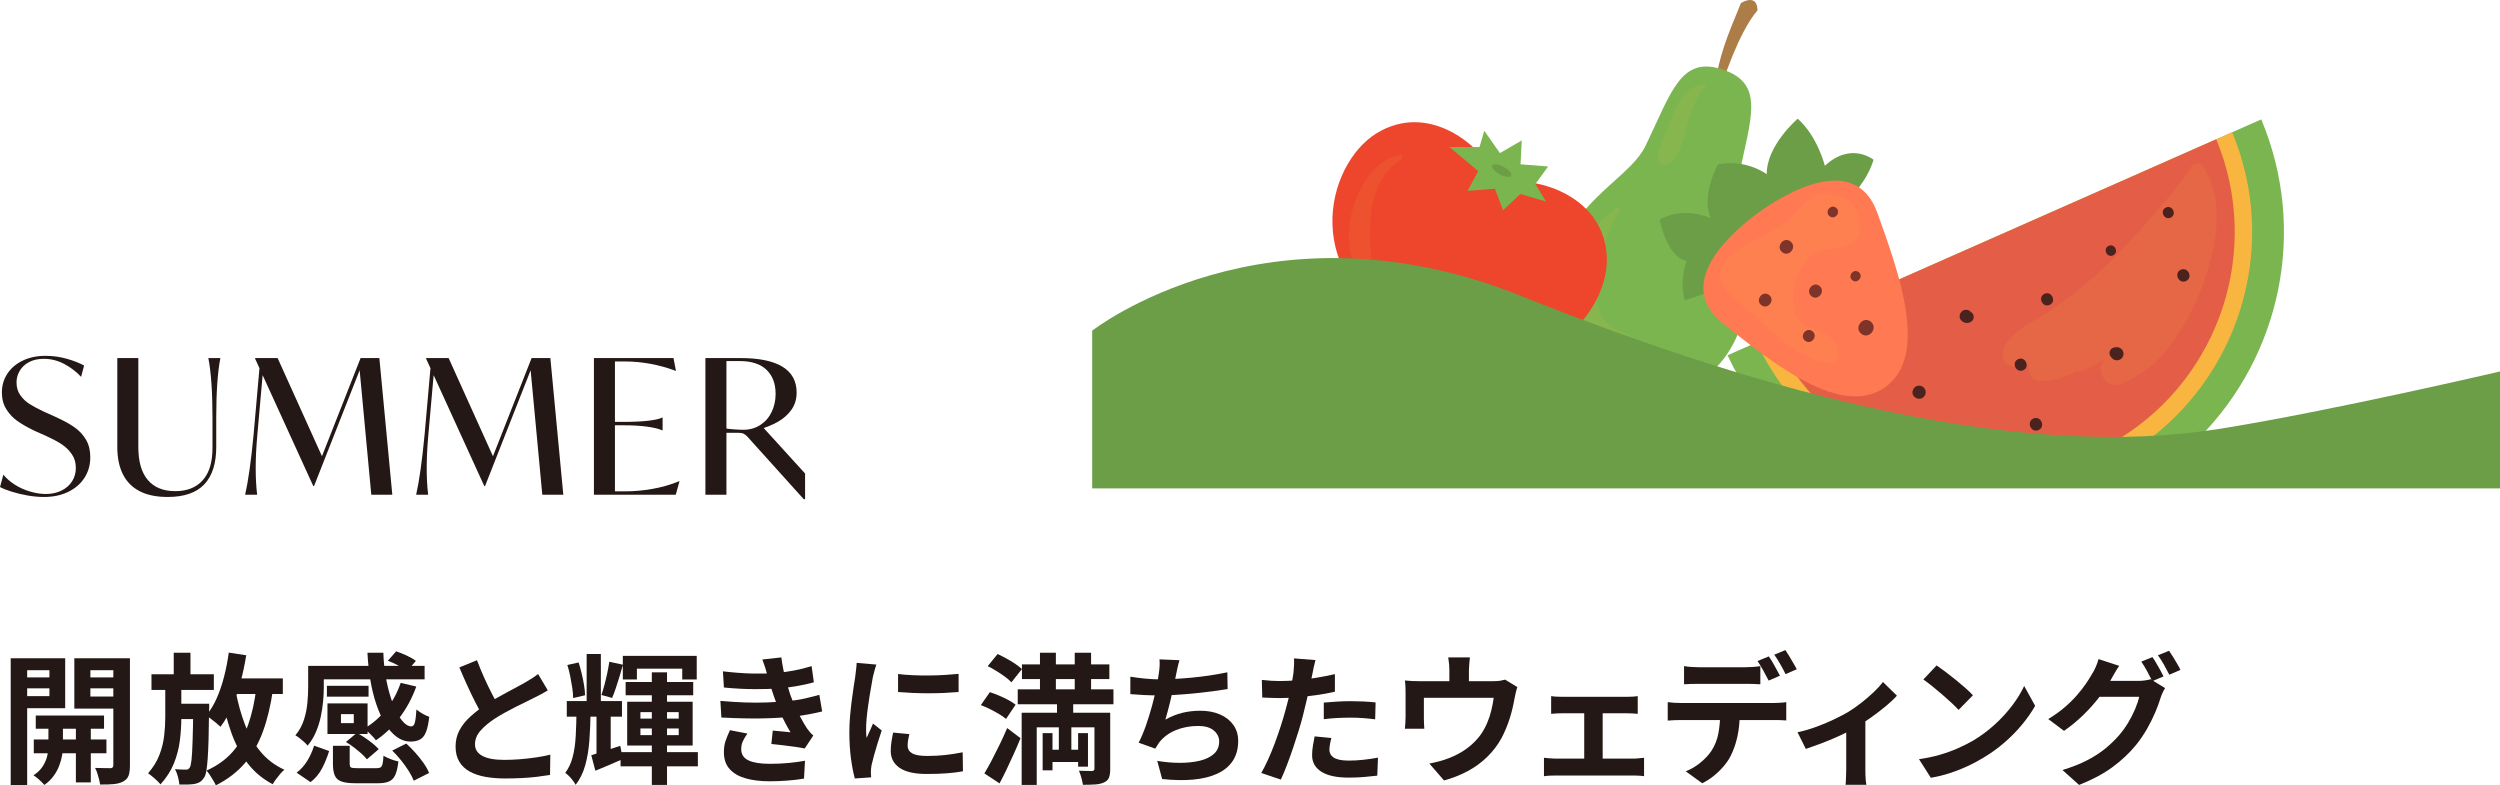 <?xml version="1.0" encoding="UTF-8"?><svg id="_レイヤー_1" xmlns="http://www.w3.org/2000/svg" viewBox="0 0 532.737 167.357"><defs><style>.cls-1{fill:#4a221e;}.cls-2{fill:#231815;}.cls-3,.cls-4{fill:#6b9e46;}.cls-5{fill:#ed462c;}.cls-6{opacity:.1;}.cls-6,.cls-7{fill:#f8b641;}.cls-8{fill:#e45e47;}.cls-4,.cls-9{fill-rule:evenodd;}.cls-10{fill:#ad7d48;}.cls-11{fill:#7bb550;}.cls-9{fill:#7e3428;}.cls-12{fill:#ff7952;}</style></defs><path class="cls-10" d="M366.916,18.127s3.466-11.136,7.581-15.89c0,0,.264-3.679-3.507-1.601-3.09,7.497-4.581,11.052-5.585,17.798l1.511-.306Z"/><path class="cls-11" d="M333.041,51.487c5.684-10.561,14.696-14.364,17.626-20.437,5.562-11.524,7.483-19.251,16.507-16.207,9.024,3.044,5.877,10.357,3.322,22.896-1.345,6.607,3.519,15.091,1.644,26.936-1.758,11.101-10.041,23-27.543,17.096-17.295-5.833-16.881-20.386-11.557-30.284Z"/><path class="cls-6" d="M354.605,29.234c.736-1.814,1.3-3.688,2.121-5.468,1.368-2.968,3.249-5.455,6.633-5.931.227-.032.416.215.233.403-2.424,2.49-3.278,5.876-4.245,9.102-.753,2.512-1.29,6.273-3.914,7.532-.962.462-2.151-.093-2.166-1.24-.02-1.596.75-2.952,1.338-4.399Z"/><path class="cls-6" d="M336.399,54.557c1.65-4.644,4.35-7.331,8.049-10.356.37-.303.946.08.685.533-3.307,5.724-5.19,13.09-4.638,19.666.164,1.955.953,3.537,2.396,4.827,1.942,1.737,4.86,1.837,6.531,3.927,1.094,1.37.971,4.014-1.173,4.379-6.269,1.068-12.605-5.078-13.352-10.989-.507-4.002.16-8.208,1.503-11.986Z"/><path class="cls-11" d="M380.389,93.301c-4.951-4.978-9.132-10.88-12.258-17.595l113.731-50.265c9.984,23.831,4.002,50.498-13.249,67.86h-88.224Z"/><path class="cls-7" d="M458.391,93.301h-67.776c-6.772-5.223-12.426-12.085-16.289-20.333l101.341-44.789c9.794,23.535,2.137,50.143-17.276,65.122Z"/><path class="cls-8" d="M451.913,93.301c-21.41,8.744-40.082,8.91-54.802,0-8.169-5.096-15.008-12.511-19.391-21.832l94.554-41.79c9.767,23.577.796,50.431-20.361,63.622Z"/><path class="cls-6" d="M426.946,74.314c1.444-3.683,6.95-5.991,10.064-8.172,4.003-2.804,7.84-5.844,11.42-9.169,3.567-3.312,6.726-6.898,9.908-10.57,2.979-3.438,6.093-6.922,8.538-10.765.133-.209.359-.362.604-.444.499-.472,1.435-.5,1.877.163,5.163,7.729,2.764,17.839-.191,25.963-1.54,4.231-4.863,10.199-7.746,13.607-2.717,3.211-5.58,5.212-9.493,6.892-2.607,1.12-5.23-2.085-3.933-4.475.173-.318.366-.625.572-.926-1.495,1.017-3.056,1.874-4.67,2.504-.463.181-.93.195-1.369.092-2.414,1.393-5.062,2.361-7.728,2.157-2.01-.154-2.793-2.046-2.493-3.744-1.187.413-2.382.632-3.564.544-1.797-.134-2.335-2.279-1.796-3.656Z"/><path class="cls-1" d="M461.56,44.219c1.407-.621,2.381,1.551.978,2.171-1.406.622-2.381-1.551-.978-2.171Z"/><path class="cls-1" d="M464.728,57.484c1.563-.691,2.646,1.723,1.086,2.412-1.562.691-2.646-1.723-1.086-2.412Z"/><path class="cls-1" d="M449.35,52.387c1.322-.584,2.238,1.456.919,2.039-1.321.584-2.237-1.456-.919-2.039Z"/><path class="cls-1" d="M450.519,74.05c.125-.019.249-.038.374-.056,1.052-.161,1.918.909,1.525,1.905-.387.981-1.735,1.195-2.401.374-.078-.098-.159-.196-.238-.294-.568-.7-.154-1.792.739-1.929Z"/><path class="cls-1" d="M435.689,62.604c1.534-.678,2.597,1.692,1.067,2.368-1.534.678-2.597-1.692-1.067-2.368Z"/><path class="cls-1" d="M418.397,66.128c.568-.256,1.212-.07,1.596.366.205.112.377.283.492.537.215.478.099,1.138-.345,1.456-.749.539-1.624.423-2.243-.243-.609-.656-.269-1.77.5-2.115Z"/><path class="cls-1" d="M430.065,76.533c1.535-.678,2.597,1.692,1.067,2.368-1.534.678-2.597-1.692-1.067-2.368Z"/><path class="cls-1" d="M433.3,89.187c1.591-.703,2.694,1.755,1.107,2.456-1.591.703-2.694-1.754-1.107-2.456Z"/><path class="cls-1" d="M397.238,71.559c1.492-.659,2.525,1.645,1.037,2.303-1.491.659-2.525-1.645-1.037-2.303Z"/><path class="cls-1" d="M407.557,83.419c.11-.492.332-.903.82-1.122.834-.377,1.828.162,1.967,1.067.118.758-.416,1.488-1.174,1.606-.83.129-1.818-.642-1.614-1.551Z"/><path class="cls-5" d="M293.327,28.409c10.908-6.709,22.454,2.125,26.099,10.461,8.976-1.481,22.673,3.393,22.985,16.195.312,12.8-16.911,31.14-40.692,16.411-25.303-11.926-19.298-36.359-8.392-43.067Z"/><polygon class="cls-11" points="324.02 35.009 329.896 35.476 327.18 39.223 329.463 42.959 323.984 41.345 320.296 44.791 318.557 40.214 312.718 40.675 315.003 36.467 308.86 31.317 315.271 31.344 316.291 27.862 319.624 32.622 324.275 29.927 324.02 35.009"/><path class="cls-3" d="M317.986,35.25c-.237.436.474,1.28,1.588,1.884,1.113.605,2.208.742,2.444.305.236-.435-.475-1.278-1.588-1.883-1.113-.605-2.208-.742-2.444-.307Z"/><path class="cls-6" d="M298.144,32.977c.622-.15.954.675.424,1.015-7.844,5.024-7.051,16.106-5.954,24.086.226,1.648-2.003,1.772-2.758.75-5.454-7.39-1.107-23.585,8.288-25.851Z"/><path class="cls-4" d="M383.129,51.366c3.444-2.893,13.414-8.612,16.119-17.308,0,0-4.741-3.947-10.379,1.269,0,0-1.537-6.271-5.791-10.033,0,0-6.698,5.74-6.588,11.827,0,0-4.474-3.345-10.407-2.08,0,0-3.741,6.843-1.476,11.467,0,0-5.709-2.691-10.929.272,0,0,1.456,8.059,5.746,8.816,0,0-1.682,4.102-.402,8.389,0,0,13.591-3.787,24.106-12.618Z"/><path class="cls-12" d="M374.986,45.102c5.145-3.681,20.29-12.959,25.058.227,4.764,13.185,10.957,30.539,1.693,37.163-9.262,6.629-23.686-4.835-34.628-13.603-10.939-8.769,2.731-20.107,7.877-23.787Z"/><path class="cls-6" d="M367.423,55.972c2.924-4.094,8.805-5.277,12.667-8.264,3.463-2.678,6.375-8.431,10.997-5.92,3.076-.339,5.308,3.378,5.236,6.78-.11,5.172-6.721,3.761-9.75,5.441-2.296,1.274-4.205,5.381-4.476,9.06.16.951.216,1.896.153,2.775.294,1.384.95,2.531,2.07,3.18,3.288,1.907,8.058,2.24,7.302,7.215-.111.733-.802,1.281-1.547,1.169-6.912-1.03-11.077-5.397-15.938-9.98-2.753-2.595-10.144-6.656-6.715-11.457Z"/><path class="cls-9" d="M398.677,68.565c1.635,1.349-.44,3.892-2.07,2.547-1.634-1.349.44-3.892,2.07-2.547Z"/><path class="cls-9" d="M396.101,58.007c1.089.899-.293,2.594-1.38,1.697-1.09-.899.293-2.594,1.38-1.697Z"/><path class="cls-9" d="M391.278,44.299c1.127.929-.303,2.681-1.426,1.755-1.126-.929.303-2.681,1.426-1.755Z"/><path class="cls-9" d="M381.582,51.484c1.44,1.189-.388,3.431-1.826,2.245-1.44-1.188.389-3.431,1.826-2.245Z"/><path class="cls-9" d="M387.75,60.955c1.379,1.138-.372,3.287-1.749,2.151-1.38-1.139.372-3.287,1.749-2.151Z"/><path class="cls-9" d="M386.241,70.607c1.271,1.049-.342,3.026-1.61,1.98-1.271-1.049.342-3.027,1.61-1.98Z"/><path class="cls-9" d="M377.016,62.885c1.356,1.118-.365,3.229-1.718,2.113-1.357-1.119.365-3.229,1.718-2.113Z"/><path class="cls-3" d="M232.737,104.069v-33.602s37.143-29.122,91.231-7.467c54.088,21.655,107.014,35.095,149.082,28.375,23.36-3.732,59.687-12.218,59.687-12.218v24.912H232.737Z"/><path class="cls-2" d="M5.859,105.583c-1.213-.214-2.347-.486-3.399-.82-1.054-.333-1.874-.66-2.46-.979l.72-2.641c.64.801,1.453,1.514,2.44,2.141.986.627,2.066,1.113,3.24,1.46,1.173.347,2.293.52,3.36.52,1.253,0,2.366-.239,3.34-.72.973-.48,1.727-1.141,2.26-1.98s.8-1.793.8-2.859c0-1.12-.287-2.094-.86-2.92-.574-.826-1.267-1.514-2.08-2.061-.813-.546-1.834-1.1-3.06-1.66-.134-.08-.267-.146-.4-.199l-2-.881c-.24-.133-.52-.266-.84-.399-1.2-.587-2.267-1.206-3.2-1.86-.934-.652-1.72-1.486-2.36-2.5-.64-1.013-.96-2.213-.96-3.6,0-1.467.387-2.793,1.16-3.98.773-1.186,1.866-2.119,3.28-2.8,1.413-.68,3.04-1.021,4.88-1.021,1.546,0,3.066.215,4.56.641,1.493.427,2.706.906,3.64,1.439l-.64,2.4c-1.014-1.093-2.207-2.006-3.58-2.74-1.374-.732-2.833-1.1-4.38-1.1-1.2,0-2.233.227-3.1.68-.867.454-1.534,1.067-2,1.84-.467.774-.7,1.614-.7,2.521,0,1.04.267,1.94.8,2.7s1.2,1.394,2,1.899c.8.507,1.827,1.054,3.08,1.641l.36.159,1.96.881.92.439c1.307.614,2.433,1.26,3.38,1.94.946.68,1.72,1.533,2.32,2.56.6,1.027.9,2.26.9,3.7,0,1.653-.414,3.12-1.24,4.399-.827,1.28-1.987,2.28-3.48,3-1.494.721-3.214,1.08-5.16,1.08-1.12,0-2.287-.106-3.5-.319Z"/><path class="cls-2" d="M29.779,104.683c-1.586-.813-2.779-2.013-3.58-3.6s-1.2-3.513-1.2-5.78v-19h4.479v18.96c0,3.094.673,5.434,2.021,7.021,1.346,1.586,3.3,2.38,5.859,2.38,2.507,0,4.453-.773,5.84-2.32,1.386-1.546,2.08-3.84,2.08-6.88v-6.439c0-5.467-.293-9.707-.88-12.721h2.561c-.587,3.014-.88,7.254-.88,12.721v6.239c0,3.494-.847,6.14-2.54,7.94-1.694,1.8-4.3,2.699-7.82,2.699-2.374,0-4.354-.406-5.94-1.22Z"/><path class="cls-2" d="M54.039,92.623l1.4-15.84.8.08-1.4,15.8c-.454,5.014-.467,9.267-.04,12.76h-2.56c.666-2.933,1.267-7.2,1.8-12.8ZM76.56,78.063l.72-.8-10.36,26.32h-.16l-12.4-27.16v-.12h4.8l9.72,21.52-1.8,3.28,9.76-24.8h4l2.76,29.12h-4.48l-2.56-27.36Z"/><path class="cls-2" d="M90.479,92.623l1.4-15.84.8.08-1.4,15.8c-.454,5.014-.467,9.267-.04,12.76h-2.56c.667-2.933,1.266-7.2,1.8-12.8ZM112.999,78.063l.72-.8-10.36,26.32h-.16l-12.4-27.16v-.12h4.8l9.72,21.52-1.8,3.28,9.76-24.8h4l2.76,29.12h-4.479l-2.561-27.36Z"/><path class="cls-2" d="M126.559,76.303h16.96l.521,2.721h-.08c-1.76-.667-3.554-1.167-5.38-1.5-1.827-.334-3.634-.5-5.42-.5h-2.76l.641-.32v28.32l-.641-.32h2.88c1.84,0,3.753-.174,5.74-.521,1.986-.346,3.887-.893,5.7-1.64h.08l-.8,2.88h-17.44v-29.12ZM137.938,90.923c-1.427-.2-3.153-.3-5.18-.3h-3.32v-.721h3.32c2.133,0,3.906-.08,5.32-.239,1.413-.16,2.426-.387,3.04-.681h.08v2.721h-.08c-.694-.32-1.753-.58-3.18-.78Z"/><path class="cls-2" d="M158.418,92.403c-.28-.119-.673-.18-1.18-.18h-3.12l.681-.279v13.479h-4.48v-29.12h7.521c3.92,0,6.886.613,8.899,1.84s3.021,3.067,3.021,5.521c0,1.387-.367,2.6-1.101,3.64s-1.7,1.9-2.899,2.58c-1.2.68-2.601,1.247-4.2,1.7l.72-.88,9.28,10.199v5.48h-.28l-12-13.32c-.293-.319-.58-.539-.86-.66ZM156.238,91.483c.854.067,1.573.101,2.16.101,1.36,0,2.566-.34,3.62-1.021,1.053-.68,1.86-1.605,2.42-2.779s.84-2.453.84-3.84c0-2.187-.646-3.9-1.939-5.141-1.294-1.24-3.194-1.859-5.7-1.859h-3.4l.561-.24v15.08l-.32-.521c.32.08.906.153,1.76.22Z"/><path class="cls-2" d="M2.28,140.266h3.51v27.03h-3.51v-27.03ZM4.08,144.346h7.53v2.341h-7.53v-2.341ZM4.41,140.266h9.48v10.65H4.41v-2.58h6.12v-5.52h-6.12v-2.551ZM10.319,153.496h3.09v5.76c0,.48-.06,1.061-.18,1.74s-.325,1.405-.615,2.175c-.291.771-.695,1.511-1.215,2.22-.52.71-1.17,1.336-1.95,1.875-.26-.319-.62-.685-1.08-1.095-.46-.41-.87-.734-1.23-.975.84-.521,1.495-1.149,1.965-1.89s.79-1.48.96-2.221c.17-.739.255-1.359.255-1.859v-5.73ZM7.2,157.576h15.48v2.939H7.2v-2.939ZM7.62,152.477h14.55v2.819H7.62v-2.819ZM26.01,140.266v2.551h-6.75v5.609h6.75v2.58h-10.17v-10.74h10.17ZM16.17,153.346h3.18v13.381h-3.18v-13.381ZM18,144.346h7.56v2.341h-7.56v-2.341ZM24.149,140.266h3.54v22.83c0,.921-.095,1.646-.285,2.176-.19.529-.565.945-1.125,1.244-.54.301-1.21.49-2.01.57s-1.78.109-2.94.09c-.041-.32-.115-.695-.225-1.125s-.235-.865-.375-1.305-.3-.81-.479-1.109c.68.02,1.339.035,1.979.045s1.08.015,1.32.015c.22-.02.375-.08.465-.181.09-.1.135-.249.135-.449v-22.801Z"/><path class="cls-2" d="M35.22,145.456h3.42v7.44c0,1.619-.105,3.26-.315,4.92-.21,1.66-.63,3.275-1.26,4.845-.63,1.57-1.585,3.064-2.865,4.485-.3-.381-.71-.795-1.23-1.245-.521-.45-.99-.825-1.41-1.125,1.08-1.24,1.88-2.535,2.4-3.886.52-1.35.859-2.709,1.02-4.079s.24-2.695.24-3.976v-7.38ZM32.279,143.687h13.29v3.329h-13.29v-3.329ZM37.02,139.096h3.57v6.091h-3.57v-6.091ZM41.189,149.956h3.39v.886c0,.229-.01.415-.03.555-.021,2.42-.056,4.475-.105,6.165s-.115,3.09-.195,4.2c-.08,1.109-.18,1.984-.3,2.625-.12.64-.281,1.09-.48,1.35-.3.439-.605.75-.915.93-.311.18-.686.311-1.125.391-.36.06-.825.1-1.395.119s-1.175.02-1.815,0c-.041-.479-.141-1.029-.3-1.649-.161-.62-.371-1.16-.63-1.62.48.04.919.065,1.32.075s.72.015.96.015c.2.021.365-.005.495-.075.13-.069.255-.194.375-.375.16-.239.285-.79.375-1.649s.165-2.195.225-4.006c.06-1.81.11-4.225.15-7.244v-.69ZM37.319,149.956h5.04v3.271h-5.04v-3.271ZM48.75,139.067l3.72.57c-.32,2-.735,3.944-1.245,5.834-.51,1.891-1.12,3.636-1.83,5.235-.71,1.601-1.515,2.99-2.415,4.17-.2-.199-.485-.454-.855-.765-.37-.311-.755-.615-1.155-.915-.4-.3-.74-.55-1.02-.75.86-1.021,1.6-2.229,2.22-3.63.619-1.4,1.145-2.936,1.575-4.605s.765-3.385,1.005-5.145ZM54.63,146.567l3.54.359c-.48,3.381-1.195,6.371-2.146,8.971s-2.235,4.845-3.854,6.734c-1.62,1.891-3.681,3.465-6.181,4.726-.1-.261-.27-.591-.51-.99-.24-.4-.49-.8-.75-1.2s-.5-.72-.72-.96c2.26-1.02,4.104-2.34,5.535-3.96,1.43-1.62,2.544-3.564,3.345-5.835.8-2.27,1.38-4.885,1.74-7.845ZM50.22,147.256c.48,2.561,1.14,4.94,1.98,7.141.84,2.2,1.945,4.125,3.315,5.774,1.37,1.65,3.064,2.936,5.085,3.855-.28.22-.575.515-.885.885-.311.37-.61.75-.9,1.14-.29.391-.525.745-.705,1.065-2.16-1.14-3.955-2.645-5.385-4.515-1.43-1.87-2.585-4.061-3.465-6.57-.88-2.51-1.601-5.255-2.16-8.235l3.12-.54ZM48.45,144.557h11.82v3.33h-11.82v-3.33Z"/><path class="cls-2" d="M65.67,141.887h3.33v4.619c0,.92-.05,1.92-.15,3-.101,1.08-.27,2.176-.51,3.285-.24,1.11-.585,2.19-1.035,3.24s-1.035,2.006-1.755,2.865c-.161-.221-.405-.48-.735-.78s-.67-.585-1.02-.854c-.351-.271-.636-.455-.855-.556.84-1.02,1.45-2.13,1.83-3.33s.625-2.404.735-3.614c.109-1.211.165-2.315.165-3.315v-4.56ZM66.93,158.897l3.21,1.14c-.38,1.24-.875,2.455-1.485,3.646-.61,1.189-1.435,2.185-2.475,2.984l-2.97-2.01c.9-.68,1.66-1.53,2.28-2.55.62-1.021,1.1-2.09,1.44-3.21ZM67.38,141.887h23.1v2.879h-23.1v-2.879ZM69.66,146.147h8.88v2.31h-8.88v-2.31ZM69.779,149.897h8.55v6.51h-8.55v-2.311h5.61v-1.92h-5.61v-2.279ZM69.779,149.897h2.88v5.52h-2.88v-5.52ZM70.949,158.926h3.57v3.84c0,.421.095.681.285.78.189.101.645.15,1.365.15h4.05c.399,0,.694-.06.885-.181.19-.119.33-.369.42-.75.09-.379.155-.959.195-1.739.24.16.55.325.93.495s.77.32,1.17.449c.4.131.76.226,1.08.285-.14,1.24-.36,2.195-.66,2.865-.3.67-.74,1.135-1.319,1.395-.581.26-1.36.391-2.34.391h-4.83c-1.3,0-2.295-.125-2.985-.375-.69-.25-1.165-.675-1.425-1.275-.261-.6-.391-1.41-.391-2.43v-3.9ZM73.709,158.117l2.34-1.95c.56.301,1.135.65,1.725,1.051.59.399,1.145.81,1.665,1.229.52.42.94.82,1.26,1.2l-2.52,2.16c-.28-.38-.67-.79-1.17-1.23-.5-.439-1.035-.88-1.605-1.32-.57-.439-1.135-.819-1.695-1.14ZM85.38,145.516l3.33.78c-.88,2.44-2.065,4.646-3.555,6.615s-3.175,3.585-5.055,4.845c-.16-.24-.39-.515-.69-.824-.3-.311-.61-.62-.93-.931-.32-.31-.6-.564-.84-.765,1.78-1.04,3.34-2.4,4.68-4.08s2.36-3.56,3.061-5.641ZM78.3,139.096h3.39c.06,2.081.28,4.065.66,5.955.38,1.891.855,3.565,1.425,5.025.57,1.46,1.195,2.61,1.875,3.45s1.35,1.26,2.01,1.26c.36,0,.61-.28.75-.84.14-.56.25-1.479.33-2.76.38.319.825.625,1.335.915.51.29.976.505,1.396.645-.16,1.42-.396,2.51-.705,3.27-.311.761-.735,1.286-1.275,1.576-.54.289-1.21.435-2.01.435-1.04,0-2.015-.33-2.925-.99-.91-.66-1.73-1.585-2.46-2.774-.73-1.19-1.365-2.585-1.905-4.186-.54-1.6-.965-3.33-1.275-5.189-.31-1.86-.515-3.79-.615-5.791ZM82.649,140.807l1.771-2.011c.72.24,1.479.546,2.279.915.8.371,1.44.746,1.92,1.125l-1.86,2.16c-.44-.34-1.056-.725-1.845-1.154-.791-.431-1.545-.775-2.265-1.035ZM83.58,159.947l3-1.5c.66.6,1.31,1.26,1.95,1.979.64.721,1.22,1.451,1.74,2.19.52.74.91,1.44,1.17,2.101l-3.27,1.649c-.24-.62-.596-1.305-1.065-2.055s-1.01-1.505-1.62-2.266c-.61-.76-1.245-1.46-1.905-2.1Z"/><path class="cls-2" d="M116.73,147.107c-.44.28-.905.55-1.395.81s-1.016.53-1.575.811c-.46.24-1.025.52-1.695.84-.67.32-1.39.675-2.16,1.064-.771.391-1.545.801-2.325,1.23s-1.511.865-2.19,1.305c-1.24.82-2.245,1.67-3.015,2.551-.771.88-1.155,1.85-1.155,2.909s.52,1.875,1.561,2.445c1.039.569,2.6.854,4.68.854,1.04,0,2.145-.045,3.315-.135,1.17-.09,2.325-.22,3.465-.39,1.14-.17,2.149-.364,3.03-.585l-.06,4.32c-.84.139-1.755.27-2.745.39-.99.12-2.06.21-3.21.27-1.15.061-2.375.091-3.675.091-1.5,0-2.885-.115-4.155-.346s-2.38-.605-3.33-1.125-1.69-1.22-2.22-2.1c-.53-.88-.795-1.96-.795-3.24s.28-2.439.84-3.48c.56-1.039,1.325-1.999,2.295-2.879.97-.881,2.035-1.711,3.195-2.49.72-.48,1.479-.945,2.28-1.396.8-.45,1.585-.885,2.355-1.305.77-.42,1.49-.805,2.16-1.155.67-.35,1.225-.654,1.665-.915.58-.34,1.09-.649,1.53-.93s.86-.58,1.26-.9l2.07,3.48ZM101.64,140.687c.5,1.319,1.025,2.59,1.575,3.81.55,1.221,1.1,2.36,1.65,3.42.55,1.061,1.055,2.01,1.515,2.85l-3.39,2.011c-.54-.92-1.101-1.95-1.68-3.09-.581-1.141-1.16-2.345-1.74-3.615-.581-1.271-1.141-2.555-1.681-3.854l3.75-1.53Z"/><path class="cls-2" d="M122.851,151.336h3c-.021,2.301-.105,4.445-.255,6.436s-.45,3.775-.9,5.354c-.45,1.58-1.125,2.95-2.025,4.11-.22-.42-.545-.881-.975-1.38-.431-.501-.845-.891-1.245-1.17.72-.94,1.25-2.07,1.59-3.391.34-1.319.555-2.814.646-4.484.09-1.67.145-3.495.165-5.476ZM120.78,149.387h11.76v3.33h-11.76v-3.33ZM120.9,141.706l2.4-.54c.24.74.459,1.53.66,2.37s.365,1.66.495,2.46c.13.801.205,1.521.225,2.16l-2.55.6c0-.64-.06-1.359-.18-2.16-.12-.799-.266-1.629-.435-2.489-.17-.86-.375-1.66-.615-2.4ZM125.01,139.367h3.03v11.64h-3.03v-11.64ZM126,160.937c.8-.24,1.74-.54,2.82-.9s2.2-.729,3.36-1.11l.54,2.82c-.98.44-1.97.87-2.97,1.29s-1.96.82-2.88,1.2l-.87-3.3ZM127.11,151.067h3.03v10.29l-3.03,1.05v-11.34ZM129.84,141.016l2.91.631c-.22.8-.465,1.64-.735,2.52-.27.881-.535,1.71-.795,2.49-.26.78-.52,1.47-.78,2.07l-2.28-.631c.22-.64.439-1.374.66-2.205.22-.829.42-1.674.6-2.534.181-.86.32-1.64.42-2.341ZM132.24,160.277h16.47v3.03h-16.47v-3.03ZM132.72,139.756h15.75v5.04h-3.09v-2.31h-9.66v2.31h-3v-5.04ZM133.32,145.336h14.4v2.82h-14.4v-2.82ZM133.65,149.536h13.95v9.33h-13.95v-9.33ZM136.47,151.756v1.381h8.16v-1.381h-8.16ZM136.47,155.237v1.41h8.16v-1.41h-8.16ZM138.9,143.266h3.24v24h-3.24v-24Z"/><path class="cls-2" d="M153.511,149.357c1.819.16,3.56.27,5.22.33,1.66.06,3.22.06,4.68,0,1.459-.061,2.79-.14,3.99-.24,1.62-.14,3.01-.345,4.17-.615,1.16-.27,2.17-.524,3.03-.765l.6,3.54c-.9.22-1.89.431-2.97.63-1.08.2-2.23.37-3.45.51-1.28.12-2.745.215-4.395.285-1.65.07-3.386.09-5.205.061-1.82-.03-3.641-.096-5.46-.195l-.21-3.54ZM154.051,143.057c2.2.26,4.225.415,6.075.465,1.85.05,3.564.015,5.145-.105,1.38-.12,2.7-.3,3.96-.54,1.26-.239,2.5-.55,3.72-.93l.48,3.45c-1.08.3-2.25.56-3.51.779-1.26.221-2.55.391-3.87.511-1.541.12-3.315.175-5.325.165s-4.165-.125-6.465-.346l-.21-3.449ZM159.271,156.317c-.36.5-.67,1.016-.93,1.545-.26.53-.39,1.125-.39,1.785,0,1.1.515,1.895,1.545,2.385,1.03.49,2.535.734,4.515.734,1.42,0,2.765-.06,4.035-.18,1.27-.119,2.435-.279,3.495-.479l-.21,3.81c-1.04.18-2.21.32-3.51.42s-2.56.15-3.78.15c-2,0-3.725-.21-5.175-.63-1.451-.42-2.576-1.075-3.375-1.966-.8-.889-1.21-2.044-1.23-3.465-.021-.959.105-1.824.375-2.595.27-.77.574-1.515.915-2.235l3.72.721ZM163.53,143.897c-.14-.561-.3-1.115-.479-1.665-.18-.55-.38-1.115-.6-1.695l4.05-.45c.12.94.274,1.865.465,2.775.189.91.409,1.785.66,2.625.25.84.495,1.65.734,2.43.24.681.555,1.455.945,2.325.39.87.814,1.74,1.275,2.61.46.869.919,1.654,1.38,2.354.199.28.405.546.615.795.21.251.455.495.735.735l-1.83,2.76c-.56-.12-1.255-.24-2.085-.359-.83-.121-1.69-.23-2.58-.33-.89-.101-1.705-.19-2.445-.271l.3-2.85c.619.06,1.294.12,2.024.18.73.06,1.315.12,1.755.18-.8-1.339-1.485-2.649-2.055-3.93-.57-1.28-1.045-2.47-1.425-3.57-.24-.699-.44-1.305-.6-1.814-.161-.511-.305-.99-.435-1.44-.13-.449-.265-.915-.405-1.395Z"/><path class="cls-2" d="M186.751,141.617c-.081.2-.17.479-.271.84s-.195.71-.285,1.05c-.09.341-.155.601-.194.78-.061.42-.155.966-.285,1.635-.13.671-.26,1.421-.39,2.25-.13.831-.255,1.676-.375,2.535-.12.86-.215,1.69-.285,2.49-.07.8-.105,1.5-.105,2.1,0,.28.005.601.015.96.01.36.045.69.105.99.14-.34.29-.68.45-1.02.16-.34.319-.686.479-1.035s.3-.686.42-1.005l1.86,1.47c-.28.82-.565,1.7-.855,2.64-.29.94-.55,1.825-.78,2.655-.23.83-.405,1.516-.525,2.055-.04.221-.075.471-.104.75-.03.281-.045.5-.045.66s.005.355.015.585c.01.229.025.445.045.646l-3.48.24c-.3-1.041-.57-2.426-.81-4.155s-.36-3.615-.36-5.655c0-1.12.049-2.26.15-3.42.1-1.16.22-2.275.36-3.345.14-1.07.274-2.045.405-2.925.129-.881.245-1.61.345-2.19.04-.42.095-.896.165-1.425.069-.53.114-1.035.135-1.516l4.2.36ZM193.771,156.437c-.12.5-.21.944-.27,1.335-.061.39-.09.785-.09,1.185,0,.32.08.615.24.886.16.27.405.5.735.689.33.19.76.33,1.29.42.529.09,1.175.135,1.935.135,1.34,0,2.6-.064,3.78-.195,1.18-.129,2.43-.324,3.75-.584l.06,4.05c-.96.18-2.065.319-3.315.42-1.25.1-2.726.149-4.425.149-2.58,0-4.5-.435-5.76-1.305s-1.89-2.074-1.89-3.615c0-.58.045-1.185.135-1.814.09-.63.215-1.325.375-2.085l3.45.33ZM191.371,143.626c.919.12,1.955.206,3.105.255,1.15.051,2.32.07,3.51.061s2.335-.05,3.436-.12c1.1-.069,2.05-.146,2.85-.226v3.871c-.92.08-1.93.145-3.03.194-1.1.05-2.23.075-3.39.075s-2.295-.025-3.405-.075c-1.109-.05-2.135-.114-3.075-.194v-3.841Z"/><path class="cls-2" d="M209.011,150.256l1.92-2.76c.62.2,1.275.445,1.965.735.69.29,1.351.604,1.98.944.63.341,1.145.671,1.545.99l-2.04,3.03c-.38-.319-.87-.66-1.47-1.021-.6-.359-1.24-.709-1.92-1.05-.68-.34-1.34-.63-1.98-.87ZM209.761,164.807c.48-.78.995-1.695,1.545-2.745.55-1.05,1.115-2.17,1.695-3.36.58-1.189,1.12-2.375,1.62-3.555l2.85,2.16c-.44,1.08-.91,2.175-1.41,3.285-.5,1.109-1.005,2.199-1.515,3.27-.51,1.069-1.025,2.095-1.545,3.075l-3.24-2.13ZM210.48,141.947l2.101-2.58c.6.28,1.229.601,1.89.96.66.36,1.28.735,1.86,1.125.58.391,1.06.766,1.439,1.125l-2.25,2.82c-.32-.36-.765-.75-1.335-1.17-.57-.42-1.18-.83-1.83-1.23-.65-.399-1.274-.75-1.875-1.05ZM216.871,146.897h20.399v3.18h-20.399v-3.18ZM217.711,151.876h16.74v3.12h-13.53v12.27h-3.21v-15.39ZM217.771,141.586h18.63v3.12h-18.63v-3.12ZM221.611,139.096h3.39v10.5h-3.39v-10.5ZM222.181,156.227h2.1v7.92h-2.1v-7.92ZM223.171,159.766h7.68v2.61h-7.68v-2.61ZM225.241,149.086h3.45v5.131h-.39v7.35h-2.67v-7.35h-.39v-5.131ZM229.021,139.096h3.48v10.5h-3.48v-10.5ZM229.741,156.227h2.1v7.14h-2.1v-7.14ZM233.221,151.876h3.36v11.97c0,.78-.086,1.396-.255,1.846-.17.449-.525.795-1.065,1.035-.5.24-1.12.385-1.86.435-.74.05-1.62.075-2.64.075-.06-.44-.17-.945-.33-1.516-.16-.569-.33-1.064-.51-1.484.56.02,1.12.035,1.68.045.56.01.93.015,1.11.015.34-.02.51-.18.51-.479v-11.94Z"/><path class="cls-2" d="M240.871,144.197c.96.16,2,.295,3.12.405,1.12.109,2.149.164,3.09.164.96,0,2.015-.029,3.165-.09,1.149-.06,2.365-.149,3.645-.27,1.28-.12,2.565-.274,3.855-.465,1.29-.189,2.555-.415,3.795-.676l.06,3.57c-.96.16-2.045.32-3.255.48s-2.475.305-3.795.435c-1.32.131-2.62.235-3.9.315s-2.46.12-3.54.12c-1.16,0-2.266-.025-3.315-.075s-2.025-.115-2.925-.195v-3.72ZM251.341,140.687c-.16.521-.295,1.034-.405,1.545-.11.51-.215,1.015-.315,1.515-.101.48-.215,1.03-.345,1.65-.13.62-.27,1.274-.42,1.965-.15.689-.31,1.385-.48,2.085s-.345,1.385-.525,2.055c-.18.671-.35,1.286-.51,1.845,1.22-.68,2.43-1.164,3.63-1.455,1.2-.289,2.47-.435,3.811-.435,1.62,0,3.034.271,4.245.81,1.21.541,2.15,1.291,2.82,2.25.67.961,1.005,2.081,1.005,3.36,0,1.681-.385,3.101-1.155,4.261-.771,1.16-1.871,2.069-3.3,2.729-1.43.66-3.14,1.08-5.13,1.26-1.99.181-4.195.14-6.615-.12l-1.05-3.869c1.64.279,3.245.42,4.815.42s2.985-.15,4.245-.45c1.26-.3,2.265-.785,3.015-1.455s1.125-1.555,1.125-2.655c0-.9-.38-1.675-1.14-2.325-.761-.649-1.87-.975-3.33-.975-1.74,0-3.335.3-4.785.899-1.45.601-2.625,1.471-3.525,2.61-.14.221-.275.431-.405.63-.131.2-.275.431-.436.69l-3.54-1.261c.56-1.079,1.08-2.31,1.561-3.689.479-1.38.91-2.77,1.29-4.17.379-1.399.689-2.705.93-3.915s.41-2.194.51-2.955c.1-.64.16-1.185.181-1.635.02-.45.01-.915-.03-1.396l4.26.181Z"/><path class="cls-2" d="M280.321,140.657c-.12.4-.24.891-.36,1.47-.12.581-.21,1.03-.27,1.351-.141.68-.315,1.51-.525,2.49-.21.979-.44,2.02-.69,3.119-.25,1.101-.505,2.15-.765,3.15-.26,1.061-.58,2.205-.96,3.435-.38,1.23-.785,2.48-1.215,3.75-.431,1.271-.865,2.48-1.305,3.63-.44,1.15-.87,2.176-1.29,3.075l-4.17-1.409c.44-.761.91-1.686,1.41-2.775.5-1.09.985-2.266,1.455-3.525s.905-2.51,1.306-3.75c.399-1.24.739-2.39,1.02-3.449.2-.7.39-1.42.57-2.16.18-.74.34-1.46.479-2.16.14-.7.265-1.355.375-1.965.11-.61.195-1.145.255-1.605.06-.56.1-1.12.12-1.68.02-.561.01-1.01-.03-1.351l4.59.36ZM272.671,145.126c1.22,0,2.49-.06,3.81-.18s2.65-.29,3.99-.51c1.339-.22,2.67-.48,3.99-.78v3.75c-1.24.28-2.56.521-3.96.72-1.4.2-2.78.355-4.14.466-1.36.109-2.61.164-3.75.164-.72,0-1.37-.015-1.95-.045-.58-.029-1.14-.055-1.68-.074l-.09-3.75c.78.08,1.45.14,2.01.18.56.04,1.149.06,1.77.06ZM283.711,157.277c-.12.42-.22.854-.3,1.305-.08.45-.12.845-.12,1.185,0,.32.07.621.21.9.14.28.36.525.66.735s.715.375,1.245.495c.529.119,1.194.18,1.995.18,1.02,0,2.044-.055,3.075-.165,1.03-.109,2.085-.265,3.165-.465l-.15,3.84c-.84.1-1.77.195-2.79.285s-2.13.135-3.33.135c-2.52,0-4.445-.415-5.775-1.245-1.331-.829-1.995-2.005-1.995-3.524,0-.68.06-1.37.18-2.07s.24-1.351.36-1.95l3.57.36ZM282.091,149.717c.84-.08,1.771-.15,2.79-.211,1.021-.06,2.01-.09,2.97-.09.86,0,1.735.021,2.625.061.89.04,1.775.109,2.655.21l-.09,3.6c-.74-.1-1.555-.185-2.445-.255-.89-.07-1.795-.105-2.715-.105-1.02,0-2.005.025-2.955.075s-1.895.136-2.835.255v-3.539Z"/><path class="cls-2" d="M323.341,146.416c-.12.32-.235.726-.345,1.215-.11.49-.195.885-.255,1.186-.12.7-.266,1.41-.435,2.13-.17.72-.371,1.44-.6,2.16-.23.72-.49,1.43-.78,2.13s-.615,1.391-.975,2.07c-.8,1.46-1.815,2.789-3.045,3.989-1.23,1.2-2.625,2.216-4.186,3.046-1.56.829-3.229,1.484-5.01,1.965l-3.12-3.601c.68-.12,1.4-.285,2.16-.495.76-.21,1.45-.435,2.07-.675.84-.319,1.675-.725,2.505-1.215.83-.49,1.615-1.065,2.355-1.726.74-.659,1.39-1.39,1.95-2.189.5-.74.93-1.535,1.29-2.385.36-.85.65-1.73.87-2.641.22-.909.39-1.805.51-2.685h-14.88v4.38c0,.34.01.72.03,1.141.02.42.04.779.06,1.079h-4.14c.04-.38.075-.795.105-1.245.03-.449.045-.874.045-1.274v-5.19c0-.34-.01-.765-.03-1.274-.021-.511-.06-.945-.12-1.306.52.061,1.02.101,1.5.12.48.021,1,.03,1.56.03h15.81c.62,0,1.125-.035,1.515-.105.39-.069.715-.145.975-.225l2.61,1.59ZM313.231,140.086c-.06.641-.11,1.155-.15,1.545-.04.391-.06.795-.06,1.215v4.32h-4.17v-4.32c0-.42-.015-.824-.045-1.215-.03-.39-.095-.904-.195-1.545h4.62Z"/><path class="cls-2" d="M329.011,161.477c.38.04.79.08,1.23.119.439.041.85.061,1.23.061h16.59c.42,0,.825-.025,1.215-.075.39-.05.745-.085,1.064-.104v3.93c-.32-.061-.715-.101-1.185-.12-.47-.021-.835-.03-1.095-.03h-16.59c-.36,0-.76.01-1.2.03-.44.02-.86.06-1.26.12v-3.93ZM330.541,148.336c.34.061.74.101,1.2.12.46.021.85.03,1.17.03h13.74c.359,0,.75-.01,1.17-.03.42-.02.81-.06,1.17-.12v3.78c-.38-.04-.78-.069-1.2-.09-.42-.02-.8-.03-1.14-.03h-13.74c-.32,0-.71.011-1.17.03-.46.021-.86.05-1.2.09v-3.78ZM337.591,163.697v-13.29h3.93v13.29h-3.93Z"/><path class="cls-2" d="M355.381,149.626c.439.061.915.105,1.425.136.51.029.995.045,1.455.045h19.65c.319,0,.754-.016,1.305-.045.55-.03,1.025-.075,1.425-.136v3.9c-.359-.04-.8-.065-1.319-.075-.521-.01-.99-.015-1.41-.015h-19.65c-.44,0-.925.01-1.455.03-.53.02-1.005.05-1.425.09v-3.931ZM358.861,141.947c.48.08,1.01.14,1.59.18.58.04,1.12.061,1.62.061h9.81c.52,0,1.06-.021,1.62-.061.56-.04,1.1-.1,1.62-.18v3.87c-.521-.04-1.061-.064-1.62-.075-.561-.01-1.1-.015-1.62-.015h-9.81c-.521,0-1.07.005-1.65.015-.58.011-1.1.035-1.56.075v-3.87ZM370.741,151.727c0,1.939-.17,3.686-.51,5.234-.34,1.551-.83,2.945-1.47,4.186-.34.68-.815,1.38-1.425,2.1-.61.721-1.305,1.4-2.085,2.04s-1.62,1.18-2.52,1.62l-3.51-2.55c1.06-.4,2.08-.995,3.061-1.785.979-.79,1.77-1.625,2.37-2.505.76-1.141,1.27-2.41,1.53-3.811.26-1.399.391-2.91.391-4.529h4.17ZM376.921,139.876c.26.36.535.79.825,1.29.29.5.57,1,.84,1.5s.505.94.705,1.32l-2.4,1.05c-.32-.62-.695-1.325-1.125-2.115-.43-.79-.845-1.475-1.245-2.055l2.4-.99ZM380.461,138.527c.26.38.54.825.84,1.335s.595,1.01.885,1.5c.29.49.525.905.705,1.245l-2.399,1.05c-.3-.64-.675-1.35-1.125-2.13-.45-.78-.875-1.45-1.275-2.011l2.37-.989Z"/><path class="cls-2" d="M383.041,156.046c1.3-.279,2.625-.664,3.975-1.155,1.35-.489,2.615-1.02,3.795-1.59,1.18-.569,2.17-1.084,2.97-1.545.979-.6,1.944-1.274,2.895-2.024s1.825-1.505,2.625-2.265c.8-.761,1.45-1.471,1.95-2.131l2.97,2.91c-.58.66-1.345,1.385-2.295,2.175s-1.975,1.581-3.075,2.37c-1.1.791-2.201,1.506-3.3,2.146-.68.42-1.46.845-2.34,1.274-.88.431-1.805.851-2.775,1.26-.97.41-1.94.795-2.91,1.155-.971.36-1.875.681-2.715.96l-1.77-3.54ZM393.421,154.096l4.08-.779v10.68c0,.34.005.73.015,1.17.01.439.035.845.075,1.215s.08.655.12.855h-4.44c.04-.2.065-.485.075-.855.01-.37.025-.775.045-1.215.02-.439.03-.83.03-1.17v-9.9Z"/><path class="cls-2" d="M408.931,161.777c1.561-.22,3.03-.53,4.41-.931,1.38-.399,2.66-.859,3.84-1.379,1.18-.521,2.26-1.061,3.24-1.621,1.7-1.02,3.26-2.18,4.68-3.479s2.66-2.655,3.721-4.065c1.06-1.41,1.899-2.784,2.52-4.125l2.34,4.23c-.76,1.34-1.695,2.68-2.805,4.02-1.11,1.341-2.365,2.615-3.765,3.825s-2.91,2.295-4.53,3.255c-1.02.621-2.12,1.205-3.3,1.756-1.181.55-2.426,1.039-3.735,1.47-1.31.43-2.675.765-4.095,1.005l-2.521-3.96ZM412.681,141.796c.52.36,1.13.801,1.83,1.32.7.521,1.425,1.085,2.175,1.695s1.455,1.205,2.115,1.784c.66.581,1.2,1.101,1.62,1.561l-3.06,3.12c-.38-.42-.88-.92-1.5-1.5-.62-.58-1.29-1.18-2.01-1.8-.72-.62-1.43-1.21-2.13-1.771-.7-.56-1.32-1.03-1.86-1.41l2.82-3Z"/><path class="cls-2" d="M451.591,141.887c-.36.52-.71,1.08-1.05,1.68-.341.6-.601,1.061-.78,1.38-.68,1.2-1.52,2.444-2.52,3.735-1,1.289-2.125,2.54-3.375,3.75-1.25,1.21-2.595,2.314-4.035,3.314l-3.36-2.52c1.32-.8,2.479-1.63,3.48-2.49,1-.859,1.87-1.715,2.61-2.565.74-.85,1.38-1.669,1.92-2.46.54-.789.99-1.504,1.351-2.145.24-.36.495-.845.765-1.455.27-.609.465-1.165.585-1.665l4.41,1.44ZM461.371,146.626c-.181.28-.36.615-.54,1.005-.18.391-.33.775-.45,1.155-.26.88-.63,1.886-1.11,3.015-.479,1.131-1.06,2.295-1.74,3.495-.68,1.2-1.48,2.37-2.4,3.511-1.42,1.72-3.085,3.279-4.995,4.68-1.91,1.399-4.275,2.66-7.095,3.779l-3.54-3.18c2.04-.619,3.8-1.314,5.28-2.085,1.48-.77,2.77-1.604,3.87-2.505,1.1-.9,2.08-1.85,2.94-2.85.68-.78,1.314-1.66,1.905-2.641.589-.979,1.09-1.959,1.5-2.939.409-.98.694-1.84.854-2.58h-10.11l1.38-3.391h8.55c.48,0,.955-.034,1.425-.104.47-.069.865-.155,1.185-.255l3.09,1.89ZM458.671,140.027c.26.36.535.79.825,1.29.289.5.574,1,.854,1.5s.51.94.69,1.32l-2.4,1.02c-.3-.619-.665-1.324-1.095-2.115-.431-.789-.845-1.475-1.245-2.055l2.37-.96ZM462.211,138.676c.26.36.544.795.854,1.306.311.51.61,1.01.9,1.5.29.49.515.915.675,1.274l-2.37,1.021c-.32-.64-.7-1.351-1.14-2.13-.44-.78-.87-1.45-1.29-2.01l2.37-.961Z"/></svg>